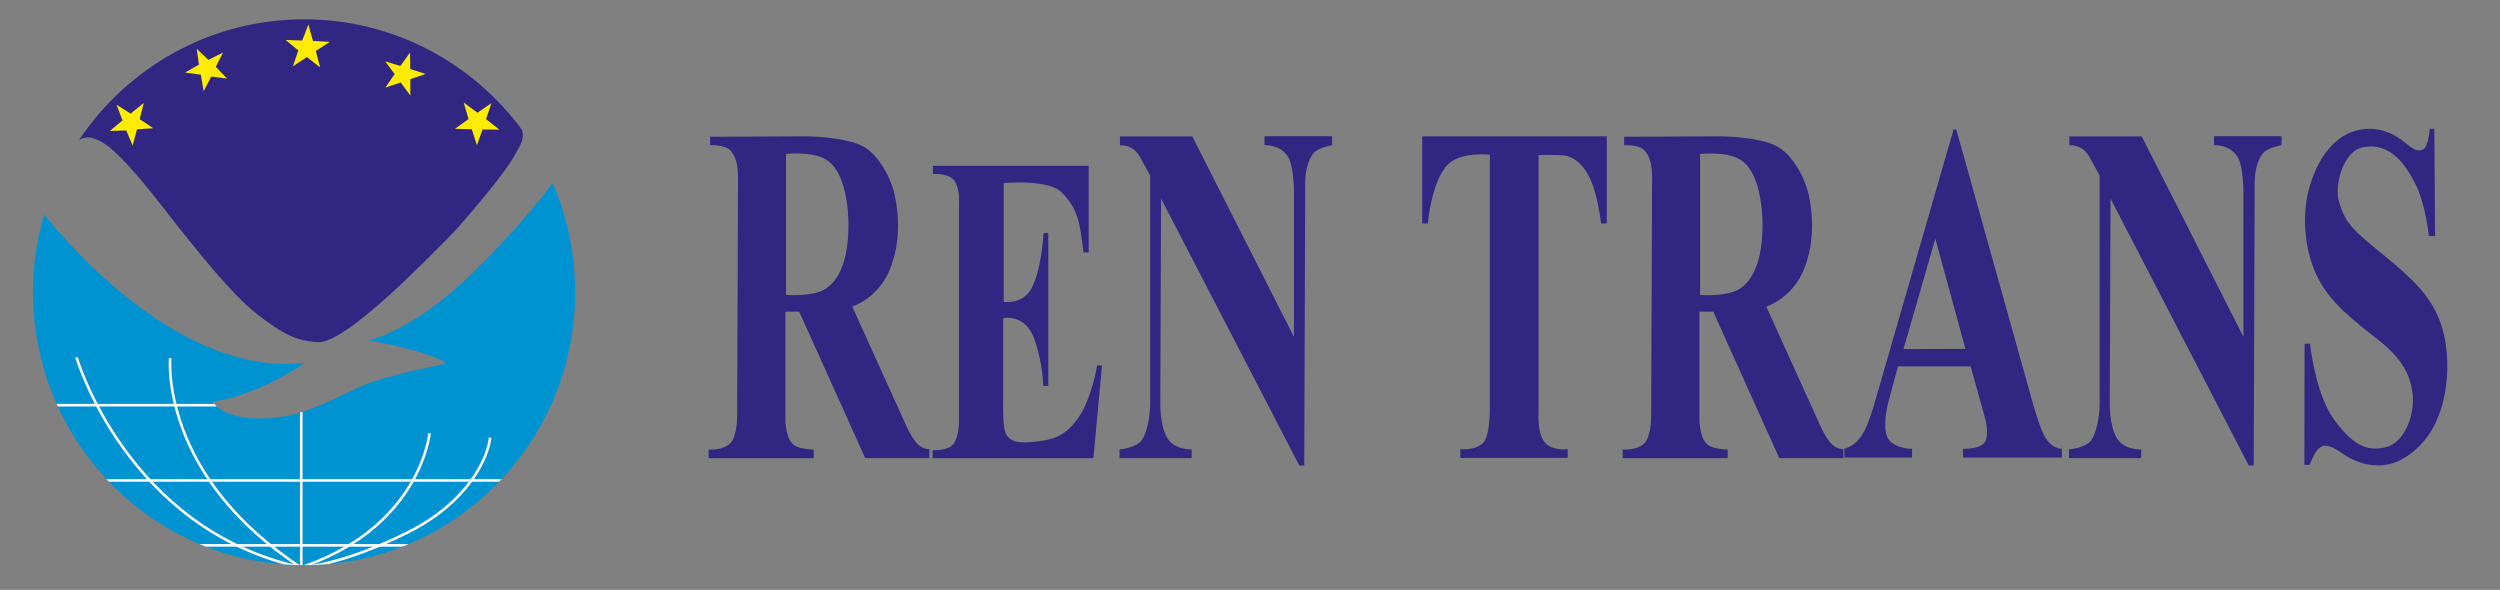 <?xml version="1.0" encoding="utf-8"?>
<!-- Generator: Adobe Illustrator 15.1.0, SVG Export Plug-In . SVG Version: 6.00 Build 0)  -->
<!DOCTYPE svg PUBLIC "-//W3C//DTD SVG 1.1//EN" "http://www.w3.org/Graphics/SVG/1.1/DTD/svg11.dtd">
<svg version="1.1" id="katman_1" xmlns="http://www.w3.org/2000/svg" xmlns:xlink="http://www.w3.org/1999/xlink" x="0px" y="0px"
	 width="534px" height="126px" viewBox="0 0 534 126" enable-background="new 0 0 534 126" xml:space="preserve">
<rect x="0" y="0" width="534" height="126" fill="#808080" stroke="none"/>
<path fill-rule="evenodd" clip-rule="evenodd" fill="#312782" d="M199.271,35.421v1.743c0,0,3.522-0.271,4.655,1.563
	c1.133,1.834,0.917,3.972,0.917,4.475v46.15c0,1.24-0.035,3.863-1.132,5.428c-1.097,1.564-4.512,1.384-4.512,1.384v1.702h34.346
	l1.852-19.817h-1.042c0,0-1.168,7.115-4.008,11.16c-2.84,4.043-5.356,4.743-9.67,5.192c-4.313,0.449-5.57-0.718-6.021-2.354
	c-0.45-1.635-0.414-5.532-0.377-7.331V67.948c0,0,4.659-1.03,6.613,4.368c1.906,5.265,1.943,10.099,1.943,10.099h1.077V49.78h-1.006
	c0,0-0.403,8.099-2.732,12.077c-1.851,3.163-5.788,2.641-5.788,2.641V39.106c0,0,9.525-0.91,12.402,1.994
	c3.594,3.63,3.846,6.577,4.655,12.832h1.097V35.421H199.271z M254.67,29.136h-15.457v1.922c0,0,2.7-0.366,4.254,2.412l2.206,4.006
	v48.614c0,2.614-0.568,6.212-1.797,7.931c-1.229,1.716-4.746,1.963-4.746,1.963v1.878h15.417v-1.878c0,0-3.722,0.242-5.275-2.536
	c-1.554-2.78-1.431-7.113-1.431-7.481s0.163-43.543,0.163-43.543l29.521,56.992h1.063c0,0,0.206-56.783,0.206-60.509
	c0-3.158,1.076-5.476,1.908-6.334c1.016-1.048,3.831-1.571,3.831-1.571v-1.916h-14.439v1.916c0,0,3.809-0.179,5.268,2.928
	c0.715,1.522,1.026,5,1.026,6.666v31.347L254.67,29.136z M343.212,47.733V29.127h-39.43v18.606h1.194c0,0,0.825-9.24,4.32-12.624
	c2.899-2.807,8.933-2.053,8.933-2.053v52.842c0,1.588,0.066,6.941-1.312,8.56c-1.589,1.868-5.001,1.483-5.001,1.483v1.88h22.945
	v-1.88c0,0-3.568,0.445-4.999-1.588c-1.542-2.192-1.218-5.497-1.218-7.7V33.103c0,0,4.185-0.067,5.585,0.136
	c1.4,0.201,3.61,1.196,5.311,4.703c1.637,3.373,2.311,8.595,2.444,9.792H343.212z M167.894,32.898v30.101
	c0,0,4.191,0.307,7.104-0.664c2.914-0.971,6.185-4.6,6.236-14.054c0.017-3.068-0.444-11.592-4.804-14.208
	C173.362,32.234,167.894,32.898,167.894,32.898z M151.678,29.213v1.813c0,0,3.182-0.219,4.422,1.191
	c1.532,1.743,1.547,4.51,1.547,6.101c0,0-0.199,50.029-0.199,50.584s-0.032,4.579-1.636,5.953c-1.603,1.377-4.45,1.174-4.45,1.174
	v1.838h22.441v-1.87c0,0-3.35,0.065-4.548-1.238c-1.505-1.635-1.505-4.743-1.505-6.183V66.577h2.956l14.107,31.277h13.697v-1.917
	c0,0-1.099,0.075-2.171-0.793c-1.089-0.881-2.045-2.708-2.556-3.756l-11.745-25.902c0,0,5.783-1.788,8.197-8.367
	c0.388-1.058,2.705-6.692,0.916-15.278c-0.814-3.911-3.578-8.944-7.002-10.681c-3.424-1.737-10.119-2.044-12.215-2.044
	L151.678,29.213z M363.137,32.898v30.101c0,0,4.191,0.307,7.103-0.664c2.915-0.971,6.185-4.6,6.237-14.054
	c0.017-3.068-0.445-11.592-4.804-14.208C368.604,32.234,363.137,32.898,363.137,32.898z M346.921,29.213v1.813
	c0,0,3.182-0.219,4.422,1.191c1.53,1.743,1.546,4.51,1.546,6.101c0,0-0.198,50.029-0.198,50.584s-0.032,4.579-1.637,5.953
	c-1.604,1.377-4.45,1.174-4.45,1.174v1.838h22.442v-1.87c0,0-3.352,0.065-4.55-1.238c-1.505-1.635-1.505-4.743-1.505-6.183V66.577
	h2.956l14.107,31.277h13.696v-1.917c0,0-1.099,0.075-2.172-0.793c-1.089-0.881-2.046-2.708-2.556-3.756l-11.745-25.902
	c0,0,5.783-1.788,8.197-8.367c0.387-1.058,2.704-6.692,0.915-15.278c-0.813-3.911-3.578-8.944-7.002-10.681
	s-10.12-2.044-12.215-2.044L346.921,29.213z M457.477,29.136H442.02v1.922c0,0,2.699-0.366,4.254,2.412l2.205,4.006v48.614
	c0,2.614-0.568,6.212-1.797,7.931c-1.229,1.716-4.745,1.963-4.745,1.963v1.878h15.416v-1.878c0,0-3.722,0.242-5.275-2.536
	c-1.552-2.78-1.431-7.113-1.431-7.481s0.164-43.543,0.164-43.543l29.521,56.992h1.063c0,0,0.204-56.783,0.204-60.509
	c0-3.158,1.078-5.476,1.91-6.334c1.016-1.048,3.833-1.571,3.833-1.571v-1.916H472.9v1.916c0,0,3.809-0.179,5.268,2.928
	c0.715,1.522,1.026,5,1.026,6.666v31.347L457.477,29.136z M440.413,95.871v1.865h-21.115v-1.865c0,0,4.132,0.159,4.854-1.791
	c0.623-1.688,0.028-4.127-0.23-5.062l-2.989-10.749h-15.521c0,0-1.771,6.437-2.157,8.021c-0.387,1.582-1.271,6.153,0.417,7.892
	c1.688,1.741,4.749,1.688,4.749,1.688v1.865h-14.459v-1.918c0,0,1.429-0.2,2.855-1.738c1.321-1.427,2.155-3.323,3.323-7.063
	l17.135-59.34h0.595c0,0,15.758,56.4,16.173,57.857c0.417,1.457,1.606,5.676,2.651,7.608
	C437.733,95.073,439.315,95.853,440.413,95.871z M413.385,50.984l6.433,23.544l-13.229,0.035L413.385,50.984z M492.211,99.299
	l0.04-25.859l1.166-0.039c0,0,1.104,10.733,5.181,16.276c3.693,5.022,6.815,7.048,11.292,5.765c3.523-1.01,6.151-6.619,5.375-11.877
	c-0.519-3.517-2.223-7.011-7.128-10.861c-5.564-4.364-10.282-7.98-13.006-13.278c-2.724-5.297-3.625-12.919-1.908-19.155
	c1.712-6.236,5.366-11.685,11.175-12.622c5.532-0.892,9.145,2.742,9.733,3.154c0.783,0.547,2.02,1.814,3.429,1.134
	c1.133-0.547,1.438-4.406,1.438-4.406h0.978l0.157,22.896h-1.331c0,0-0.623-6.618-2.839-11.056
	c-2.138-4.281-5.454-9.069-11.254-7.904c-4.436,0.893-5.97,8.405-5.181,11.291c1.323,4.829,2.88,6.229,9.422,11.565
	c6.543,5.336,10.048,8.795,12.114,14.014c2.065,5.219,2.184,12.339,0.627,18.027c-1.559,5.688-4.517,9.344-8.453,11.645
	c-3.936,2.299-8.882,1.635-12.73-1.05c-3.744-2.609-4.569-1.666-5.152-1.219c-0.987,0.759-2.018,3.558-2.018,3.558H492.211z"/>
<path fill="#0093D2" d="M7.047,62.421c0-5.766,0.831-11.335,2.38-16.596c4.87,6.11,29.225,34.75,55.613,31.696
	c0,0-9.131,6.655-19.622,8.295c0,0,2.853,5.154,15.438,3.102c5.477-0.895,11.939-4.49,16.526-6.532
	c4.263-1.9,15.247-4.199,17.401-4.642c0,0,0.769-0.158,0.056-0.547s-5.75-2.756-16.079-4.475c0,0,9.067-1.997,20.721-13.046
	c10.411-9.87,17.146-18.656,18.564-20.556c3.094,7.137,4.81,15.017,4.81,23.301c0,32.196-25.924,58.292-57.904,58.292
	C32.97,120.714,7.047,94.617,7.047,62.421z"/>
<g>
	<defs>
		<path id="SVGID_1_" d="M7.047,62.421c0-5.766,0.831-11.335,2.38-16.596c4.87,6.11,29.225,34.75,55.613,31.696
			c0,0-9.131,6.655-19.622,8.295c0,0,2.853,5.154,15.438,3.102c5.477-0.895,11.939-4.49,16.526-6.532
			c4.263-1.9,15.247-4.199,17.401-4.642c0,0,0.769-0.158,0.056-0.547s-5.75-2.756-16.079-4.475c0,0,9.067-1.997,20.721-13.046
			c10.411-9.87,17.146-18.656,18.564-20.556c3.094,7.137,4.81,15.017,4.81,23.301c0,32.196-25.924,58.292-57.904,58.292
			C32.97,120.714,7.047,94.617,7.047,62.421z"/>
	</defs>
	<clipPath id="SVGID_2_">
		<use xlink:href="#SVGID_1_"  overflow="visible"/>
	</clipPath>
	
		<line clip-path="url(#SVGID_2_)" fill="none" stroke="#FFFFFF" stroke-width="0.557" stroke-miterlimit="3.864" x1="11.375" y1="86.549" x2="47.621" y2="86.549"/>
	
		<line clip-path="url(#SVGID_2_)" fill="none" stroke="#FFFFFF" stroke-width="0.557" stroke-miterlimit="3.864" x1="11.375" y1="102.619" x2="109.27" y2="102.619"/>
	
		<line clip-path="url(#SVGID_2_)" fill="none" stroke="#FFFFFF" stroke-width="0.557" stroke-miterlimit="3.864" x1="64.347" y1="122.786" x2="64.347" y2="86.543"/>
	
		<line clip-path="url(#SVGID_2_)" fill="none" stroke="#FFFFFF" stroke-width="0.557" stroke-miterlimit="3.864" x1="11.375" y1="116.493" x2="109.27" y2="116.493"/>
	<path clip-path="url(#SVGID_2_)" fill="none" stroke="#FFFFFF" stroke-width="0.557" stroke-miterlimit="3.864" d="
		M16.354,76.354c0,0,10.783,36.814,47.996,44.834c0,0,8.54-0.297,22.951-7.574c12.802-6.464,16.933-15.857,17.379-20.132"/>
	<path clip-path="url(#SVGID_2_)" fill="none" stroke="#FFFFFF" stroke-width="0.557" stroke-miterlimit="3.864" d="
		M36.347,76.477c0,0-2.339,25.215,28.374,45.009"/>
	<path clip-path="url(#SVGID_2_)" fill="none" stroke="#FFFFFF" stroke-width="0.557" stroke-miterlimit="3.864" d="
		M91.756,92.557c0,0-2.007,20.759-28.82,29.076"/>
</g>
<path fill="#312782" d="M16.893,29.892C27.294,14.351,44.936,4.128,64.951,4.128c19.072,0,35.99,9.283,46.541,23.604
	c0.578,1.909-0.112,2.903-1.864,5.95c-2.068,3.598-9.004,11.782-11.721,14.821C95,51.756,85.889,60.619,83.229,62.983
	S71.901,73.225,68.013,73.081c-4.58-0.17-7.733-1.776-13.148-6.013c-5.633-4.403-12.902-13.837-15.61-17.134
	c-2.71-3.297-6.014-7.88-10.196-12.709c-5.761-6.647-7.631-7.141-9.16-7.679C18.655,29.109,17.585,29.485,16.893,29.892z"/>
<polygon fill-rule="evenodd" clip-rule="evenodd" fill="#FFEC00" points="24.881,22.361 27.902,24.267 30.706,22.001 29.844,25.453 
	32.72,27.395 29.268,27.611 28.333,31.099 26.967,27.862 23.479,27.97 26.176,25.705 "/>
<polygon fill-rule="evenodd" clip-rule="evenodd" fill="#FFEC00" points="39.516,15.493 42.896,15.961 43.507,19.484 45.125,16.355 
	48.506,16.788 46.096,14.271 47.643,11.214 44.514,12.797 42.033,10.423 42.5,13.804 "/>
<polygon fill-rule="evenodd" clip-rule="evenodd" fill="#FFEC00" points="61.003,8.533 64.542,8.662 65.873,5.246 66.844,8.733 
	70.445,8.944 67.456,10.891 68.391,14.415 65.549,12.185 62.564,14.163 63.716,10.782 "/>
<polygon fill-rule="evenodd" clip-rule="evenodd" fill="#FFEC00" points="85.52,14.091 87.577,11.22 87.64,14.751 90.926,15.793 
	87.64,16.912 87.66,20.428 85.604,17.62 82.324,18.705 84.296,15.814 82.282,13.11 "/>
<polygon fill-rule="evenodd" clip-rule="evenodd" fill="#FFEC00" points="103.823,25.445 106.646,27.68 103.064,27.665 
	101.874,31.049 100.77,27.605 97.177,27.514 100.076,25.43 99.051,21.898 101.979,24.088 104.968,22.019 "/>
</svg>
